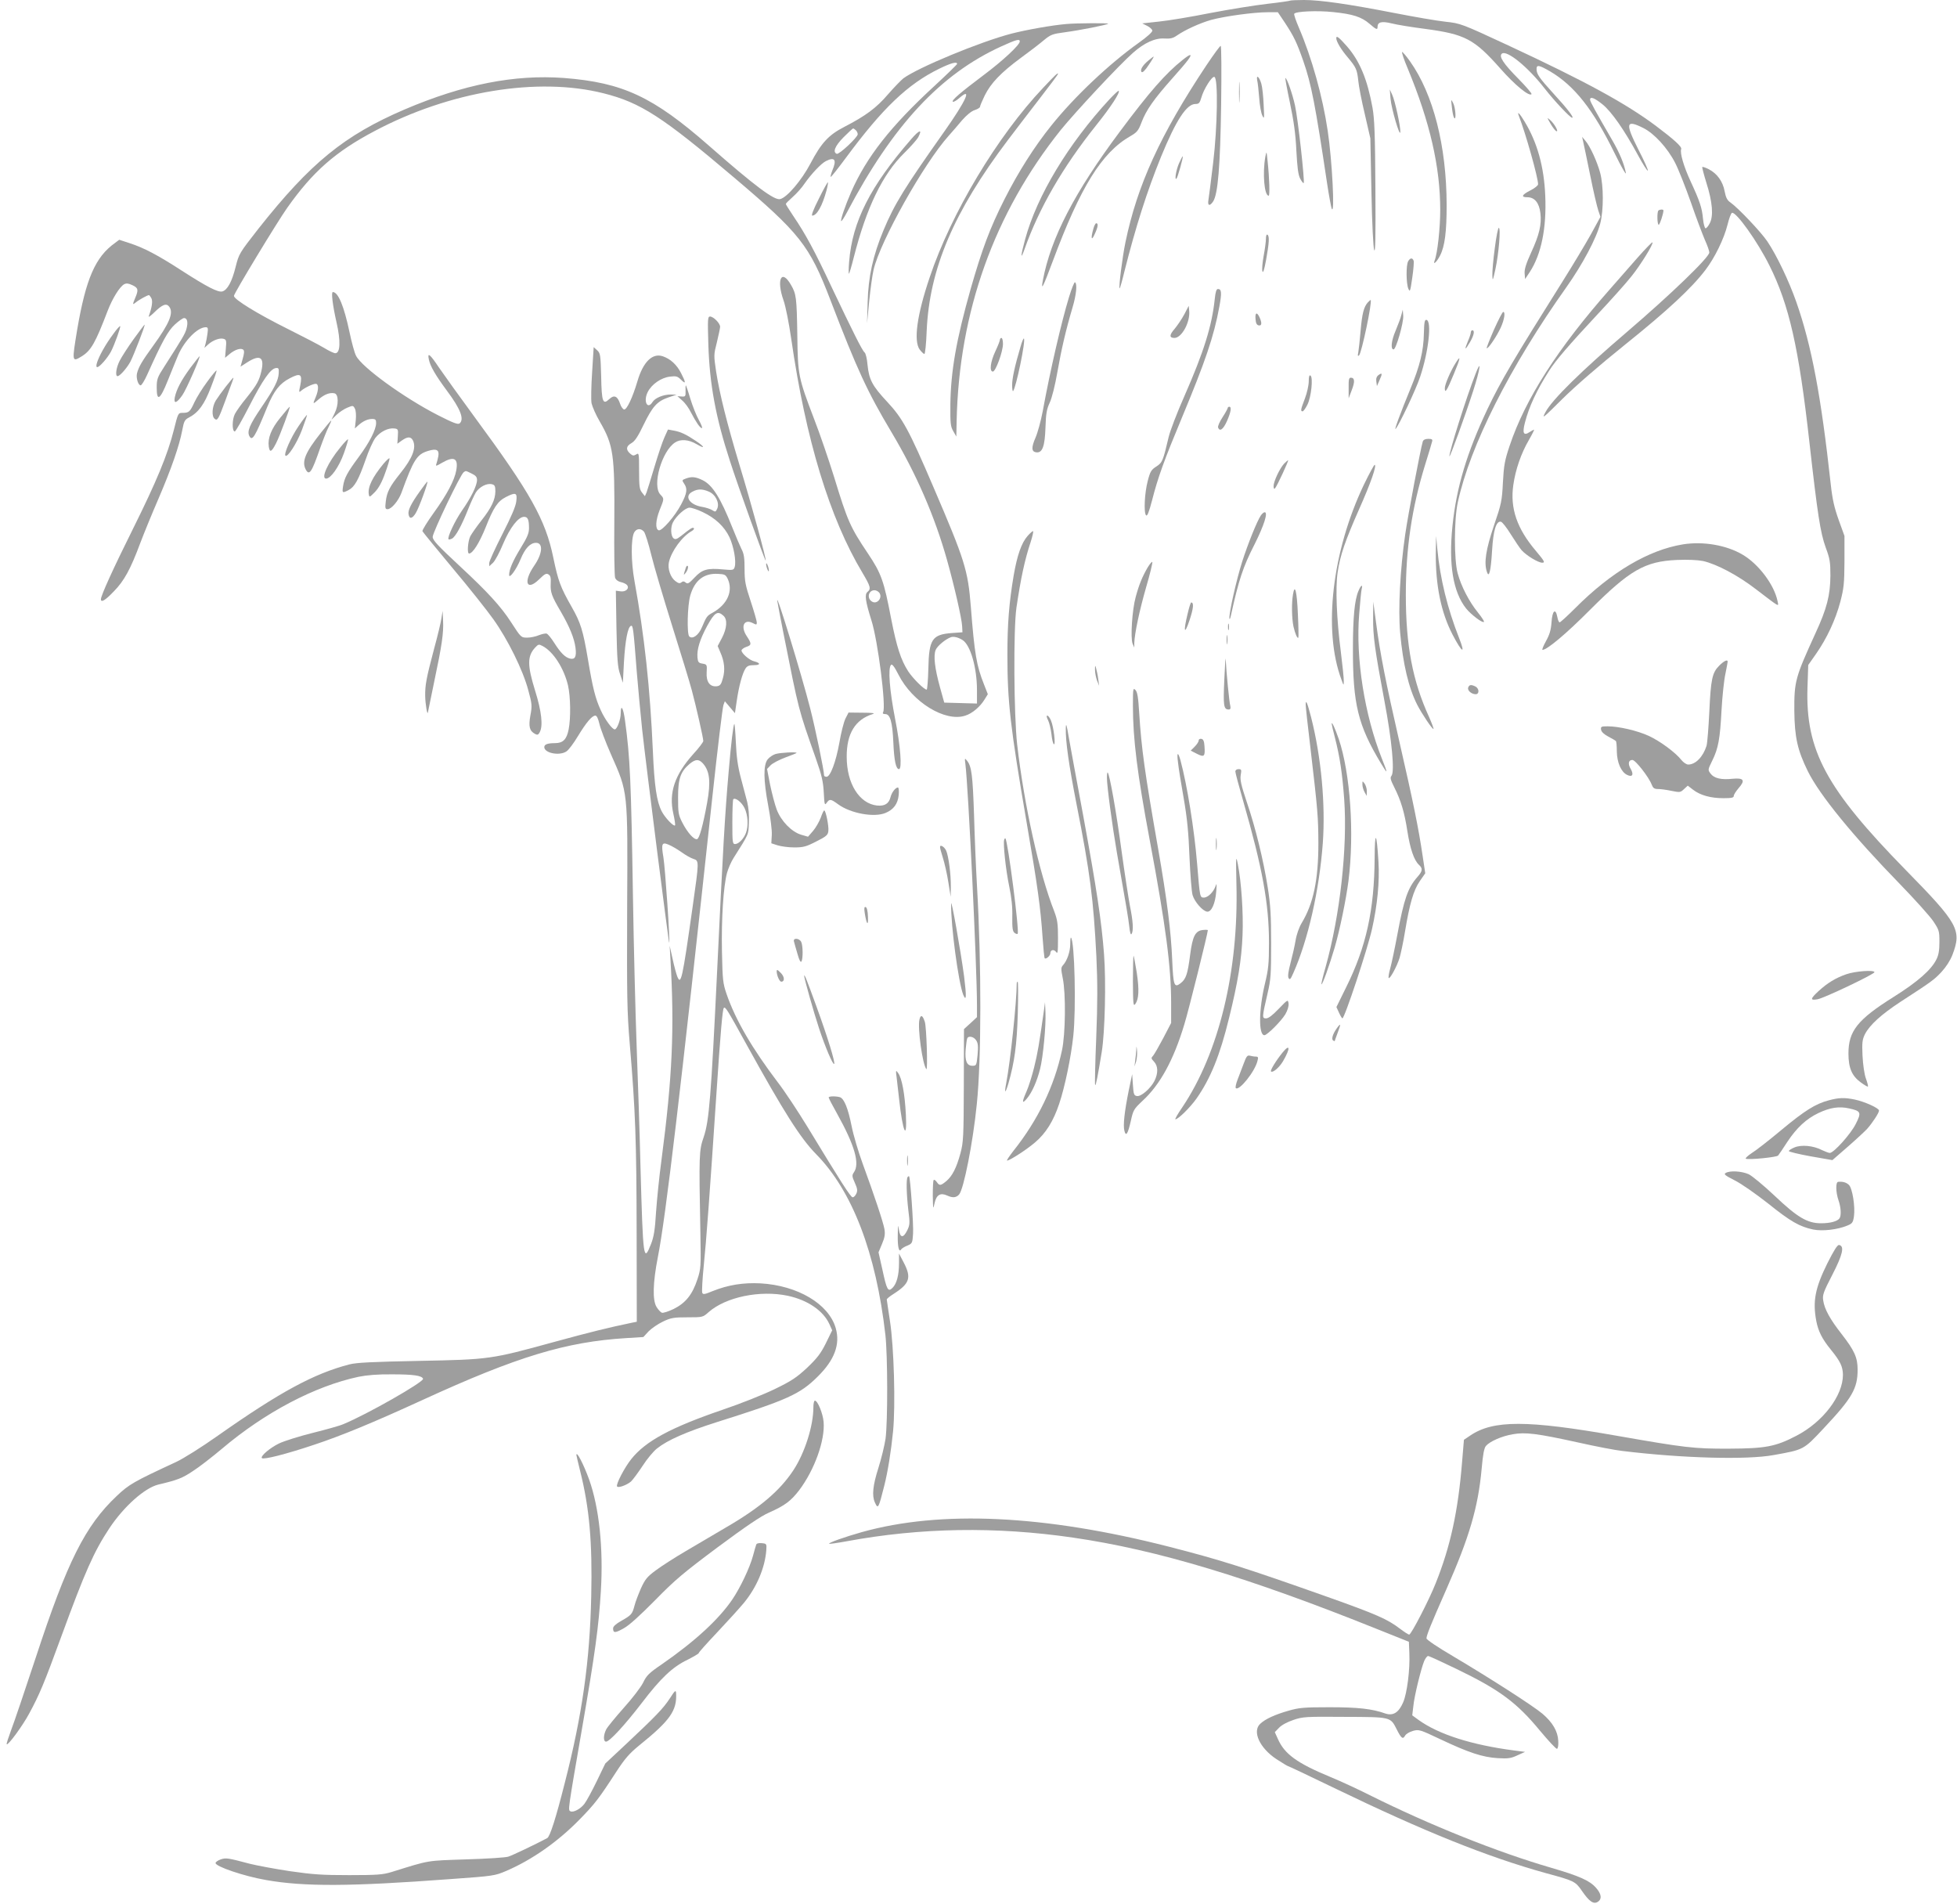 <?xml version="1.0" standalone="no"?>
<!DOCTYPE svg PUBLIC "-//W3C//DTD SVG 20010904//EN"
 "http://www.w3.org/TR/2001/REC-SVG-20010904/DTD/svg10.dtd">
<svg version="1.0" xmlns="http://www.w3.org/2000/svg"
 width="1280pt" height="1245pt" viewBox="0 0 1280 1245"
 preserveAspectRatio="xMidYMid meet">
<g transform="translate(0,1245) scale(0.1,-0.1)"
fill="#9e9e9e" stroke="none">
<path d="M8439 12446 c-2 -2 -69 -12 -149 -21 -80 -9 -247 -36 -373 -60 -125
-25 -276 -50 -336 -56 l-110 -12 32 -16 c18 -9 33 -23 34 -31 1 -9 -35 -42
-89 -80 -196 -140 -420 -352 -571 -540 -111 -138 -216 -303 -308 -485 -95
-188 -146 -326 -219 -580 -96 -339 -131 -541 -134 -760 -1 -123 1 -144 19
-175 l20 -35 2 100 c15 717 246 1361 681 1905 95 117 381 424 472 504 74 66
146 99 208 94 36 -2 54 2 77 18 54 38 153 83 227 104 89 24 278 50 369 50 l67
0 45 -67 c60 -91 79 -131 121 -251 53 -152 79 -287 156 -801 12 -80 26 -154
30 -165 22 -53 3 318 -26 509 -33 223 -104 477 -188 673 -20 46 -34 88 -31 92
10 16 151 22 255 11 127 -13 185 -31 238 -77 44 -38 52 -41 52 -20 0 32 27 39
92 23 35 -9 134 -25 220 -36 261 -35 320 -66 491 -259 96 -109 188 -184 204
-168 4 4 -34 48 -84 99 -100 101 -131 148 -110 166 32 26 170 -86 281 -229 65
-83 166 -190 179 -190 14 0 -32 60 -124 160 -92 101 -109 126 -109 159 0 29
16 26 89 -16 159 -94 282 -250 421 -534 45 -92 78 -149 74 -129 -11 58 -41
131 -90 215 -109 188 -144 251 -144 263 0 23 29 12 82 -31 59 -48 142 -167
231 -331 32 -59 61 -105 65 -102 3 4 -25 67 -63 140 -86 171 -81 196 33 139
72 -36 159 -131 209 -229 22 -43 68 -160 103 -259 34 -99 76 -209 91 -244 16
-35 29 -72 29 -82 0 -32 -256 -278 -540 -521 -295 -252 -489 -442 -532 -524
-25 -47 -18 -41 110 86 87 86 238 217 412 357 272 218 436 370 525 488 61 80
121 203 144 295 10 41 23 76 29 78 27 9 167 -187 245 -344 129 -257 193 -540
262 -1159 53 -470 71 -587 106 -685 28 -74 31 -98 31 -185 -1 -128 -23 -215
-98 -377 -132 -289 -139 -313 -138 -508 2 -173 21 -257 89 -395 77 -155 294
-421 600 -735 99 -102 198 -212 220 -245 38 -57 40 -64 40 -135 0 -54 -5 -86
-20 -115 -33 -67 -122 -146 -280 -245 -236 -148 -295 -223 -295 -370 0 -95 23
-147 81 -189 23 -17 44 -29 46 -27 3 2 -3 26 -13 53 -10 28 -19 90 -22 149 -4
87 -1 106 16 141 32 61 106 128 232 211 203 132 218 142 268 195 31 34 57 74
72 112 62 163 39 204 -305 555 -521 532 -656 782 -643 1193 l5 148 52 74 c70
101 126 220 158 340 23 89 26 118 27 265 l0 165 -38 105 c-29 82 -41 134 -52
235 -63 575 -125 905 -225 1190 -48 137 -128 305 -190 397 -43 63 -190 218
-241 254 -21 14 -30 32 -38 74 -12 64 -49 115 -103 143 -21 11 -40 17 -43 15
-2 -3 10 -49 27 -104 40 -126 47 -216 22 -264 -10 -19 -22 -34 -28 -33 -5 1
-13 28 -16 60 -7 74 -20 114 -80 244 -47 101 -72 189 -63 214 6 15 -46 62
-167 153 -196 146 -455 288 -964 525 -308 143 -311 144 -411 155 -56 6 -206
32 -334 57 -298 58 -483 85 -591 85 -47 0 -88 -2 -90 -4z"/>
<path d="M6975 12293 c-94 -8 -258 -37 -360 -63 -206 -54 -609 -221 -706 -292
-15 -12 -61 -59 -101 -105 -77 -90 -147 -141 -286 -213 -103 -53 -150 -104
-222 -241 -57 -108 -152 -220 -197 -231 -38 -10 -165 85 -466 349 -366 321
-564 413 -948 443 -324 24 -659 -42 -1043 -206 -394 -169 -616 -350 -956 -780
-125 -160 -127 -163 -149 -250 -24 -97 -54 -151 -87 -160 -28 -7 -97 28 -265
136 -157 102 -249 150 -342 180 l-67 22 -28 -21 c-128 -91 -190 -233 -247
-566 -35 -212 -35 -215 30 -175 61 38 89 88 169 297 31 81 79 158 108 174 15
8 28 6 54 -6 38 -18 41 -30 19 -82 -19 -45 -19 -49 3 -31 17 15 76 48 86 48 3
0 10 -9 16 -20 10 -19 4 -60 -17 -118 -4 -9 13 2 36 25 53 52 79 62 98 37 30
-40 1 -109 -105 -255 -74 -102 -95 -138 -106 -181 -7 -30 8 -78 24 -78 6 0 25
30 42 68 99 220 137 289 182 330 25 23 52 42 60 42 21 0 27 -28 16 -69 -9 -34
-24 -59 -145 -248 -46 -71 -50 -83 -50 -138 0 -94 22 -80 72 45 23 58 54 133
68 167 42 96 127 183 181 183 14 0 16 -7 11 -42 -3 -24 -9 -54 -13 -68 l-7
-25 24 22 c31 28 77 45 102 37 17 -5 19 -12 14 -65 l-5 -59 30 25 c35 29 75
42 90 27 7 -7 5 -26 -5 -60 l-14 -50 45 29 c82 52 112 34 92 -56 -14 -63 -29
-91 -98 -177 -33 -40 -67 -88 -76 -106 -18 -35 -19 -111 -1 -114 6 -1 48 74
95 165 88 172 140 247 175 250 17 2 20 -3 18 -35 -3 -47 -28 -97 -115 -225
-76 -112 -93 -154 -77 -185 19 -35 36 -8 118 193 43 103 80 151 146 185 70 37
84 28 69 -46 -10 -45 -9 -49 5 -36 23 20 77 46 96 46 20 0 20 -39 0 -87 -21
-49 -20 -49 20 -14 37 32 71 45 102 39 28 -5 29 -76 2 -130 l-21 -43 33 32
c19 18 51 39 71 47 36 15 38 15 49 -6 7 -13 9 -43 6 -76 l-6 -54 22 20 c31 28
62 42 91 42 22 0 26 -5 26 -27 0 -42 -44 -128 -114 -222 -75 -102 -93 -135
-102 -190 -7 -46 -5 -47 36 -26 39 20 65 67 110 195 20 60 50 126 65 146 31
40 83 67 124 62 25 -3 26 -6 23 -52 l-3 -48 29 21 c37 26 58 27 72 2 25 -48
-1 -116 -83 -218 -68 -85 -87 -121 -94 -184 -5 -42 -3 -49 12 -49 25 0 71 54
91 108 79 217 101 251 174 273 55 17 74 7 67 -34 -3 -17 -9 -40 -13 -51 -6
-16 -1 -15 38 8 78 45 107 29 92 -51 -11 -63 -60 -156 -145 -274 -44 -61 -78
-116 -76 -123 3 -6 91 -114 197 -241 106 -126 226 -277 267 -335 95 -133 194
-334 228 -463 25 -91 26 -103 14 -166 -13 -73 -6 -101 31 -121 15 -8 21 -6 30
11 23 42 12 138 -30 272 -52 168 -52 227 2 284 19 20 23 21 47 8 70 -37 139
-144 166 -257 17 -74 19 -215 4 -290 -13 -64 -37 -88 -89 -88 -48 0 -70 -8
-70 -26 0 -39 99 -59 145 -28 14 9 47 53 74 98 56 92 93 136 115 136 9 0 18
-18 26 -52 6 -29 40 -119 76 -201 112 -254 110 -227 106 -999 -2 -587 -1 -681
17 -895 37 -436 44 -632 45 -1228 l1 -589 -35 -7 c-149 -31 -271 -61 -505
-125 -415 -114 -422 -115 -885 -124 -304 -6 -409 -11 -455 -23 -231 -60 -452
-179 -860 -466 -106 -75 -227 -151 -275 -173 -274 -127 -306 -145 -386 -221
-207 -195 -324 -429 -530 -1057 -70 -212 -142 -425 -161 -474 -18 -49 -32 -91
-29 -93 9 -9 104 121 146 199 69 127 99 200 210 503 157 429 214 557 315 710
95 143 231 264 320 286 127 30 157 42 226 88 41 26 126 92 189 145 282 239
609 411 895 472 55 11 125 17 220 16 138 0 195 -8 202 -29 7 -20 -366 -233
-522 -297 -22 -10 -112 -35 -200 -57 -88 -22 -187 -53 -220 -69 -60 -29 -124
-84 -112 -96 11 -11 158 26 337 86 182 60 390 146 715 295 617 283 937 380
1331 404 l112 7 34 37 c20 20 62 49 94 64 52 25 71 28 160 28 100 0 101 0 139
34 113 99 336 145 517 107 131 -28 233 -98 273 -186 l18 -40 -41 -84 c-34 -68
-57 -98 -123 -161 -70 -65 -102 -86 -213 -140 -72 -35 -225 -96 -341 -135
-336 -115 -502 -204 -596 -322 -44 -55 -102 -166 -93 -179 7 -12 65 9 92 33
13 13 47 59 76 103 29 45 71 95 93 112 69 55 191 109 393 173 460 145 542 182
657 296 111 109 150 212 119 319 -46 158 -249 278 -491 292 -113 6 -213 -10
-315 -51 -53 -22 -62 -23 -67 -10 -3 9 1 88 10 177 17 167 38 452 82 1112 28
421 41 564 49 573 10 10 20 -5 151 -243 241 -436 350 -608 452 -712 237 -240
393 -646 454 -1183 15 -132 16 -568 1 -679 -7 -46 -28 -132 -47 -192 -36 -113
-43 -180 -23 -224 21 -47 24 -41 62 110 23 91 44 223 57 352 17 172 6 554 -20
723 -11 74 -21 138 -21 142 0 4 19 20 43 35 108 69 120 107 67 208 l-30 57 0
-63 c0 -78 -15 -134 -42 -161 -30 -30 -38 -14 -67 121 l-25 111 23 55 c18 42
21 64 16 96 -8 46 -68 226 -143 430 -27 74 -60 184 -72 245 -23 115 -48 177
-75 188 -23 8 -75 8 -75 -1 0 -5 25 -53 56 -108 114 -205 149 -325 109 -382
-13 -19 -13 -26 6 -68 17 -38 19 -52 10 -71 -6 -13 -16 -24 -24 -24 -13 0 -75
97 -296 461 -63 103 -149 233 -193 290 -167 220 -276 406 -335 576 -25 73 -27
92 -31 282 -4 212 9 421 33 512 8 29 27 73 43 98 103 163 97 150 100 231 3 48
-2 99 -11 136 -9 32 -27 104 -42 159 -19 72 -28 136 -32 228 -3 70 -8 126 -10
123 -7 -7 -21 -124 -37 -311 -25 -285 -38 -518 -76 -1315 -39 -812 -52 -971
-87 -1075 -31 -89 -32 -112 -22 -630 4 -219 3 -233 -19 -300 -33 -101 -77
-156 -155 -195 -35 -17 -70 -28 -78 -25 -8 3 -24 20 -35 38 -27 45 -24 158 9
327 51 257 148 1078 357 3015 34 314 66 581 72 595 l9 24 33 -39 33 -39 12 82
c14 95 36 177 57 210 11 17 24 22 55 22 44 0 45 14 2 25 -31 7 -83 52 -83 71
0 7 14 17 30 23 37 12 37 21 4 71 -42 63 -18 115 40 85 23 -12 26 -12 26 4 0
10 -18 72 -40 139 -35 105 -40 132 -40 211 0 72 -4 100 -20 130 -10 21 -38 85
-60 141 -78 196 -130 278 -195 310 -46 22 -71 25 -110 10 -25 -9 -25 -11 -11
-32 24 -34 20 -63 -19 -137 -40 -76 -126 -176 -147 -169 -23 8 -20 64 6 131
31 77 31 75 5 103 -55 58 9 283 96 340 36 24 88 20 140 -10 59 -35 57 -20 -3
20 -64 43 -100 60 -145 68 l-38 7 -24 -53 c-13 -29 -42 -116 -65 -193 -23 -77
-46 -151 -51 -165 l-11 -25 -19 24 c-16 20 -19 40 -19 142 0 116 -1 119 -19
107 -17 -10 -23 -9 -40 6 -29 26 -26 48 9 68 23 13 43 44 80 121 58 119 88
153 162 178 l53 18 -38 1 c-48 0 -102 -22 -119 -49 -34 -54 -62 6 -31 66 26
51 89 94 146 100 39 5 49 2 71 -20 33 -33 33 -20 1 42 -28 56 -70 94 -120 111
-68 23 -129 -37 -166 -164 -32 -108 -70 -187 -87 -184 -8 2 -20 18 -26 37 -17
51 -39 61 -71 31 -42 -40 -50 -19 -53 150 -4 138 -5 150 -26 169 l-23 21 -10
-162 c-6 -90 -8 -182 -4 -205 5 -22 28 -76 54 -120 89 -154 98 -213 95 -658
-2 -187 1 -350 5 -363 5 -14 20 -25 38 -29 16 -3 34 -12 40 -19 18 -22 -8 -47
-44 -41 l-29 4 4 -246 c4 -206 8 -255 24 -301 l18 -55 7 135 c8 139 25 231 46
237 13 5 16 -15 38 -302 9 -110 25 -279 35 -375 28 -254 174 -1400 177 -1396
7 6 -27 497 -38 560 -15 88 -10 101 34 82 18 -7 56 -29 83 -48 27 -20 63 -40
79 -45 38 -12 38 -12 -4 -308 -69 -487 -77 -522 -102 -459 -6 16 -20 67 -30
114 l-19 85 5 -85 c27 -458 13 -773 -59 -1320 -14 -102 -29 -253 -35 -336 -7
-119 -15 -164 -33 -210 -49 -123 -52 -104 -69 511 -5 215 -17 568 -25 785 -8
217 -19 654 -24 970 -12 763 -19 919 -52 1158 -11 83 -28 111 -28 47 0 -40
-24 -105 -39 -105 -17 0 -64 64 -92 126 -35 77 -52 144 -83 329 -33 195 -48
242 -107 346 -74 130 -88 169 -120 322 -51 248 -149 423 -513 917 -99 135
-204 281 -234 325 -60 90 -78 104 -67 54 9 -44 44 -104 118 -204 89 -119 115
-187 83 -214 -10 -9 -42 3 -142 54 -221 113 -497 313 -535 388 -10 18 -29 88
-43 155 -36 170 -74 262 -109 262 -12 0 -1 -88 24 -198 28 -122 25 -202 -8
-202 -9 0 -41 15 -72 34 -31 19 -139 75 -241 126 -195 97 -350 192 -350 215 0
16 281 480 348 575 168 238 316 368 574 504 491 260 1066 354 1495 246 243
-61 385 -153 853 -550 432 -366 494 -444 631 -801 175 -456 242 -601 399 -864
163 -273 284 -552 364 -837 49 -174 97 -386 99 -433 l2 -40 -70 -5 c-128 -10
-149 -40 -153 -232 -2 -76 -7 -138 -11 -138 -17 0 -91 74 -121 120 -48 75 -75
159 -111 342 -48 251 -65 298 -152 428 -116 173 -133 211 -221 499 -36 116
-95 288 -132 383 -102 267 -106 285 -109 546 -4 247 -7 269 -41 328 -62 109
-98 37 -49 -101 14 -40 35 -147 50 -250 95 -660 252 -1175 466 -1531 53 -89
57 -105 33 -125 -20 -16 -14 -60 25 -184 43 -133 98 -569 77 -603 -5 -8 0 -12
14 -12 32 0 47 -50 53 -185 5 -119 17 -175 37 -175 21 0 10 151 -26 332 -36
186 -47 329 -26 350 7 7 21 -10 48 -63 91 -181 306 -313 438 -269 45 14 97 58
126 106 l21 34 -25 64 c-49 123 -62 199 -86 506 -19 242 -39 305 -245 785
-160 374 -201 449 -303 558 -97 104 -118 144 -128 242 -3 39 -12 75 -19 80
-16 13 -77 136 -215 426 -112 239 -171 348 -251 466 -27 40 -49 75 -49 79 0 4
20 24 45 46 25 22 60 61 77 87 45 64 107 130 139 147 59 30 73 10 43 -61 -8
-20 -13 -39 -11 -42 3 -2 47 54 99 124 241 326 405 483 612 584 76 37 116 48
116 31 0 -4 -67 -69 -148 -144 -286 -263 -444 -464 -545 -694 -40 -92 -71
-183 -65 -190 3 -2 20 24 38 58 300 569 612 904 1010 1085 99 45 120 50 120
32 0 -23 -112 -127 -235 -219 -157 -118 -212 -166 -203 -175 4 -4 24 7 45 26
83 72 41 -20 -97 -216 -266 -376 -330 -480 -401 -650 -69 -165 -100 -306 -104
-470 l-4 -140 14 145 c8 80 21 173 29 207 45 189 327 691 490 874 23 25 62 71
88 102 30 34 61 60 83 67 19 6 35 16 35 22 0 6 14 39 31 74 40 81 107 150 234
244 55 40 123 92 150 115 47 39 57 43 140 54 97 13 276 48 283 56 6 5 -208 4
-273 -2z m-1377 -695 c7 -7 12 -18 12 -26 0 -20 -122 -134 -137 -128 -28 11
-12 51 44 108 32 32 60 58 63 58 3 0 11 -5 18 -12z m-2513 -2245 c27 -13 35
-23 35 -42 0 -37 -40 -117 -99 -201 -46 -67 -98 -177 -87 -187 2 -3 13 0 23 5
23 13 61 82 103 187 17 44 41 95 52 114 23 37 73 63 106 54 18 -4 22 -13 22
-47 -1 -54 -25 -106 -92 -191 -30 -38 -62 -84 -72 -102 -16 -33 -22 -113 -8
-113 24 0 67 69 108 170 52 132 79 172 134 200 63 32 74 28 67 -27 -3 -33 -32
-100 -91 -216 -47 -92 -86 -177 -86 -189 l0 -21 24 22 c14 13 44 69 67 125 45
106 99 176 137 176 24 0 32 -18 32 -74 0 -33 -11 -60 -55 -131 -51 -84 -75
-139 -75 -175 0 -29 47 35 75 103 29 71 63 107 101 107 48 0 43 -71 -13 -151
-72 -105 -49 -168 33 -88 37 36 47 42 62 32 13 -8 16 -22 14 -59 -3 -57 6 -82
66 -184 57 -98 88 -174 96 -235 8 -60 -3 -80 -36 -72 -32 8 -61 37 -103 103
-19 30 -41 57 -49 60 -7 3 -30 -2 -51 -10 -21 -9 -55 -16 -76 -16 -41 0 -41 0
-107 102 -66 102 -152 196 -334 365 -146 136 -178 170 -178 192 0 29 183 411
203 423 15 10 11 11 52 -9z m1551 -118 c44 -18 72 -75 55 -112 -10 -22 -13
-22 -33 -9 -13 8 -42 17 -65 21 -83 13 -120 70 -65 99 35 19 64 20 108 1z
m-40 -134 c83 -39 141 -94 175 -164 28 -60 46 -160 34 -196 -6 -19 -11 -21
-75 -15 -103 10 -138 0 -187 -53 -36 -38 -45 -44 -58 -33 -11 9 -18 10 -29 1
-10 -8 -19 -6 -39 9 -32 25 -51 80 -42 123 16 72 86 169 151 205 10 6 16 14
12 18 -8 7 -20 0 -82 -50 -30 -23 -39 -26 -51 -16 -18 15 -20 72 -4 103 22 43
82 97 109 97 14 0 53 -13 86 -29z m-384 -128 c8 -10 30 -79 48 -153 18 -74 80
-283 137 -465 57 -181 115 -370 128 -420 27 -100 75 -311 75 -331 0 -7 -29
-46 -66 -86 -121 -135 -161 -253 -130 -389 9 -40 14 -75 11 -77 -9 -9 -66 51
-87 92 -33 64 -48 164 -58 398 -18 408 -55 750 -120 1108 -23 125 -24 277 -2
318 15 26 43 29 64 5z m547 -307 c38 -80 -1 -169 -98 -223 -37 -20 -40 -25
-70 -95 -21 -52 -62 -81 -83 -60 -16 16 -12 204 7 268 28 98 89 146 180 141
44 -2 51 -5 64 -31z m991 -91 c26 -32 -13 -81 -47 -59 -35 22 -23 74 17 74 10
0 23 -7 30 -15z m-1018 -152 c27 -24 23 -82 -10 -145 l-28 -53 17 -40 c27 -60
33 -116 17 -171 -11 -41 -18 -49 -40 -52 -45 -5 -70 29 -66 91 3 50 2 52 -27
57 -26 4 -30 10 -33 39 -5 53 15 118 64 209 48 87 68 100 106 65z m1564 -159
c51 -32 94 -180 94 -327 l0 -88 -107 3 -107 3 -27 97 c-35 126 -45 210 -29
248 11 26 64 70 100 83 18 6 48 -1 76 -19z m-1699 -806 c45 -50 53 -120 28
-258 -27 -149 -51 -235 -66 -238 -21 -4 -63 44 -96 108 -26 51 -28 64 -28 165
0 123 16 168 75 219 39 32 60 33 87 4z m273 -293 c22 -45 26 -117 9 -162 -14
-38 -48 -73 -71 -73 -17 0 -18 11 -18 143 0 79 3 146 6 150 14 13 55 -19 74
-58z"/>
<path d="M4485 8735 c-16 -49 -16 -51 0 -31 15 19 20 46 10 46 -3 0 -8 -7 -10
-15z"/>
<path d="M8740 12200 c0 -21 32 -75 75 -125 55 -66 61 -79 69 -153 3 -34 22
-133 43 -220 l36 -157 7 -350 c4 -210 12 -362 18 -380 8 -22 10 82 8 405 -2
348 -6 453 -19 526 -34 186 -83 304 -167 401 -53 60 -70 73 -70 53z"/>
<path d="M7890 12022 c-301 -453 -452 -784 -529 -1157 -20 -97 -45 -294 -38
-301 2 -2 16 47 31 109 73 290 148 526 240 752 98 239 167 345 225 345 23 0
28 6 39 43 15 54 69 140 85 134 25 -8 20 -325 -8 -560 -14 -117 -28 -227 -31
-244 -7 -39 8 -44 31 -10 31 49 46 227 52 630 3 218 2 387 -3 387 -5 0 -47
-58 -94 -128z"/>
<path d="M9207 12003 c146 -352 213 -645 213 -926 0 -119 -18 -285 -37 -332
-12 -33 16 -6 36 34 31 60 43 155 43 331 -1 386 -87 723 -239 938 -24 34 -48
62 -52 62 -5 0 11 -48 36 -107z"/>
<path d="M7735 12058 c-110 -87 -217 -209 -410 -468 -298 -399 -452 -697 -504
-973 -14 -75 1 -46 64 123 182 488 321 713 509 820 43 25 52 36 72 89 30 80
81 153 203 290 101 113 129 151 114 151 -5 0 -26 -14 -48 -32z"/>
<path d="M7511 12054 c-39 -32 -56 -63 -44 -75 6 -6 24 12 46 46 21 30 35 55
33 55 -3 0 -18 -12 -35 -26z"/>
<path d="M6823 11876 c-300 -317 -602 -821 -742 -1239 -84 -248 -107 -418 -65
-474 12 -15 25 -28 30 -28 5 0 12 68 15 150 18 407 176 779 532 1250 50 66
144 189 209 273 65 84 118 155 118 158 0 11 -14 -2 -97 -90z"/>
<path d="M8104 11845 c0 -60 1 -84 3 -52 2 32 2 81 0 110 -2 29 -3 3 -3 -58z"/>
<path d="M8223 11924 c4 -16 9 -67 13 -114 3 -47 12 -98 20 -115 13 -27 14
-22 9 70 -2 55 -9 117 -15 137 -13 46 -35 64 -27 22z"/>
<path d="M8437 11778 c25 -119 37 -204 42 -313 6 -111 12 -159 25 -183 10 -19
20 -32 23 -29 8 9 -37 418 -57 508 -17 77 -53 179 -63 179 -2 0 11 -73 30
-162z"/>
<path d="M7257 11801 c-270 -292 -474 -630 -552 -916 -29 -106 -32 -143 -4
-65 94 267 249 536 468 810 95 118 159 216 148 226 -2 3 -29 -22 -60 -55z"/>
<path d="M9095 11804 c5 -63 62 -257 64 -217 2 35 -35 205 -53 243 l-16 35 5
-61z"/>
<path d="M9496 11751 c3 -30 9 -62 14 -70 16 -27 11 61 -5 94 -15 29 -15 29
-9 -24z"/>
<path d="M9934 11693 c46 -119 126 -404 126 -448 0 -8 -22 -26 -50 -40 -57
-29 -64 -45 -20 -45 47 0 77 -36 85 -103 9 -74 -6 -141 -61 -260 -33 -72 -44
-109 -42 -135 l3 -37 30 45 c76 116 111 288 102 499 -8 191 -52 348 -134 484
-33 55 -52 74 -39 40z"/>
<path d="M10142 11640 c14 -24 31 -46 38 -48 17 -6 -13 49 -41 73 -22 19 -22
19 3 -25z"/>
<path d="M5959 11539 c-267 -307 -384 -538 -405 -799 -4 -47 -4 -83 -1 -80 3
3 17 50 31 106 83 326 188 544 331 684 42 41 83 88 91 103 29 55 7 49 -47 -14z"/>
<path d="M10354 11528 c4 -15 24 -114 46 -220 21 -106 46 -212 54 -235 l14
-41 -64 -117 c-36 -64 -115 -196 -176 -293 -335 -533 -411 -663 -499 -847
-135 -286 -203 -512 -229 -765 -26 -252 4 -431 89 -539 32 -40 108 -98 117
-88 3 3 -15 31 -40 62 -56 69 -109 170 -132 256 -24 88 -24 350 1 464 79 367
341 887 709 1405 107 151 198 322 223 420 22 86 22 244 -1 330 -20 73 -65 173
-97 210 l-21 25 6 -27z"/>
<path d="M8276 11424 c-19 -106 -7 -254 22 -254 8 0 5 113 -7 225 -7 69 -7 69
-15 29z"/>
<path d="M7711 11381 c-19 -44 -30 -113 -16 -99 8 7 45 141 41 145 -2 2 -13
-19 -25 -46z"/>
<path d="M5356 11151 c-37 -73 -51 -111 -43 -111 30 0 66 65 93 165 7 27 11
51 9 53 -2 2 -29 -46 -59 -107z"/>
<path d="M10847 11073 c-10 -10 -8 -93 2 -93 7 0 31 73 31 94 0 8 -25 7 -33
-1z"/>
<path d="M7151 10953 c-18 -63 -12 -82 9 -34 22 47 25 71 10 71 -5 0 -14 -17
-19 -37z"/>
<path d="M9777 10828 c-10 -73 -17 -153 -16 -178 1 -41 3 -37 20 40 22 102 36
270 22 270 -5 0 -17 -60 -26 -132z"/>
<path d="M8280 10888 c0 -18 -7 -69 -15 -112 -8 -44 -12 -89 -8 -100 4 -15 12
9 24 74 20 111 23 156 9 165 -6 4 -10 -7 -10 -27z"/>
<path d="M10709 10763 c-52 -59 -132 -150 -178 -203 -343 -389 -554 -718 -657
-1025 -32 -95 -38 -128 -44 -240 -6 -121 -10 -140 -59 -283 -52 -155 -66 -241
-46 -301 14 -45 26 3 34 137 8 135 27 196 58 190 9 -2 38 -39 65 -83 28 -44
59 -91 71 -104 32 -35 108 -81 134 -81 20 0 16 9 -42 78 -123 145 -169 278
-147 430 14 100 51 207 101 293 22 38 37 69 35 69 -3 0 -16 -7 -30 -16 -39
-26 -48 -7 -30 62 27 105 77 212 158 339 42 67 132 171 310 362 93 99 196 214
228 255 60 74 147 215 138 223 -2 3 -47 -43 -99 -102z"/>
<path d="M9210 10741 c-14 -26 -13 -143 1 -178 11 -26 13 -20 26 70 8 54 12
105 9 112 -8 21 -23 19 -36 -4z"/>
<path d="M6992 10507 c-50 -164 -123 -479 -172 -747 -12 -63 -33 -140 -47
-172 -28 -64 -27 -92 4 -96 41 -6 57 39 61 162 3 92 8 120 28 163 14 30 35
113 50 200 27 153 56 277 99 422 25 84 32 155 16 165 -4 3 -22 -41 -39 -97z"/>
<path d="M7945 10493 c-18 -173 -71 -344 -199 -635 -48 -108 -93 -227 -102
-265 -37 -157 -41 -168 -81 -194 -33 -21 -40 -32 -56 -94 -21 -79 -27 -209
-11 -225 8 -8 19 21 39 97 39 153 80 265 196 543 153 367 209 532 244 723 17
92 15 117 -9 117 -10 0 -16 -19 -21 -67z"/>
<path d="M8947 10473 c-27 -30 -38 -73 -48 -188 -5 -60 -12 -123 -15 -140 -5
-22 -3 -27 5 -19 17 15 87 349 76 362 -1 1 -9 -6 -18 -15z"/>
<path d="M7747 10396 c-16 -30 -44 -72 -63 -95 -37 -42 -37 -61 -2 -61 47 0
104 104 96 178 l-3 32 -28 -54z"/>
<path d="M9166 10391 c-4 -19 -22 -65 -38 -104 -28 -65 -34 -122 -13 -122 16
0 66 175 63 219 l-3 41 -9 -34z"/>
<path d="M9771 10293 c-28 -64 -49 -118 -47 -120 8 -8 67 80 92 135 24 53 31
102 16 102 -5 0 -32 -52 -61 -117z"/>
<path d="M8212 10363 c2 -27 8 -39 21 -41 20 -4 22 16 5 53 -17 37 -30 31 -26
-12z"/>
<path d="M4633 10198 c8 -260 48 -477 141 -762 51 -160 230 -656 234 -652 6 6
-94 371 -170 621 -84 279 -131 468 -154 614 -16 108 -16 111 5 193 11 46 21
92 21 101 0 23 -44 67 -66 67 -15 0 -16 -16 -11 -182z"/>
<path d="M9313 10268 c-2 -112 -26 -212 -89 -363 -64 -155 -107 -272 -96 -260
22 23 134 259 161 342 55 164 77 364 41 371 -12 2 -15 -14 -17 -90z"/>
<path d="M874 10232 c-38 -53 -79 -117 -91 -141 -23 -44 -31 -101 -14 -101 15
0 62 54 84 95 23 45 98 238 93 242 -1 1 -33 -41 -72 -95z"/>
<path d="M741 10266 c-105 -141 -154 -286 -62 -181 17 19 38 49 47 66 24 47
65 161 60 166 -2 3 -23 -20 -45 -51z"/>
<path d="M9620 10276 c0 -8 -9 -35 -20 -60 -24 -58 -18 -59 15 -3 26 45 32 77
15 77 -5 0 -10 -6 -10 -14z"/>
<path d="M6540 10228 c0 -7 -14 -42 -30 -76 -32 -68 -40 -132 -16 -132 18 0
66 130 66 181 0 21 -4 39 -10 39 -5 0 -10 -6 -10 -12z"/>
<path d="M6675 10183 c-38 -128 -55 -208 -55 -251 0 -25 3 -43 6 -40 19 19 84
332 71 344 -3 3 -13 -21 -22 -53z"/>
<path d="M1244 10043 c-60 -82 -90 -140 -101 -193 -8 -44 13 -37 50 16 25 35
121 254 112 254 -2 0 -29 -35 -61 -77z"/>
<path d="M9522 10078 c-36 -57 -72 -142 -72 -167 0 -38 14 -16 59 93 43 103
48 130 13 74z"/>
<path d="M9651 10005 c-61 -156 -172 -508 -171 -539 1 -16 103 265 156 429 46
143 56 217 15 110z"/>
<path d="M1355 9953 c-32 -43 -69 -103 -83 -133 -29 -63 -36 -70 -77 -70 -30
0 -30 0 -58 -112 -41 -163 -113 -336 -268 -648 -128 -257 -209 -435 -209 -459
0 -24 28 -8 85 52 67 68 109 145 173 317 22 58 74 186 117 285 86 200 138 350
157 451 11 59 16 69 43 83 63 33 101 85 144 197 23 59 40 109 37 111 -2 2 -30
-31 -61 -74z"/>
<path d="M9016 9997 c-12 -9 -17 -23 -14 -42 l4 -30 17 39 c20 44 18 51 -7 33z"/>
<path d="M8560 9956 c0 -25 -11 -75 -25 -112 -28 -73 -30 -84 -15 -84 5 0 19
19 31 43 25 48 39 180 20 191 -7 5 -11 -7 -11 -38z"/>
<path d="M1478 9923 c-25 -32 -55 -74 -67 -93 -24 -40 -28 -102 -7 -119 18
-15 25 -3 71 122 18 51 38 104 44 120 6 15 9 27 7 27 -2 0 -23 -26 -48 -57z"/>
<path d="M8821 9913 l0 -68 20 53 c22 56 20 82 -6 82 -12 0 -15 -13 -14 -67z"/>
<path d="M4484 9893 c1 -35 -1 -38 -26 -36 l-27 2 32 -29 c18 -15 43 -50 56
-77 33 -63 60 -103 72 -103 5 0 -4 24 -20 53 -16 28 -41 91 -56 140 -14 48
-28 87 -29 87 -2 0 -3 -17 -2 -37z"/>
<path d="M1834 9719 c-60 -73 -84 -135 -76 -190 6 -41 18 -36 47 21 26 50 96
240 90 240 -2 0 -30 -32 -61 -71z"/>
<path d="M8030 9782 c0 -4 -15 -32 -34 -61 -19 -29 -32 -59 -29 -67 11 -29 34
-12 58 42 26 59 32 94 15 94 -5 0 -10 -4 -10 -8z"/>
<path d="M1952 9662 c-49 -72 -97 -181 -85 -192 14 -13 74 80 107 166 20 53
35 98 34 100 -2 2 -27 -31 -56 -74z"/>
<path d="M2099 9620 c-102 -129 -127 -188 -99 -241 23 -42 39 -18 93 138 20
56 45 120 57 142 11 23 19 41 16 41 -2 0 -32 -36 -67 -80z"/>
<path d="M2226 9524 c-82 -99 -129 -204 -93 -204 30 0 84 76 116 165 17 48 30
90 27 92 -2 2 -25 -21 -50 -53z"/>
<path d="M9306 9563 c-14 -44 -97 -482 -115 -608 -33 -226 -47 -487 -33 -645
18 -200 55 -359 112 -470 29 -57 100 -163 106 -157 2 2 -11 37 -29 78 -108
236 -152 469 -152 799 0 305 39 567 126 850 23 74 44 143 46 153 4 13 -1 17
-25 17 -20 0 -32 -6 -36 -17z"/>
<path d="M2509 9418 c-74 -90 -104 -153 -97 -200 4 -22 5 -21 40 14 24 25 46
64 67 124 18 48 30 91 29 96 -2 5 -19 -11 -39 -34z"/>
<path d="M8399 9418 c-28 -30 -69 -116 -69 -147 0 -16 4 -21 9 -15 12 11 92
184 86 184 -2 0 -14 -10 -26 -22z"/>
<path d="M8922 9283 c-209 -436 -270 -954 -148 -1278 14 -40 15 -40 15 -9 1
16 -8 102 -19 190 -28 216 -36 420 -21 521 16 110 49 206 141 414 75 168 117
289 101 289 -4 0 -35 -57 -69 -127z"/>
<path d="M2747 9238 c-58 -81 -79 -124 -75 -150 5 -34 24 -32 47 6 21 33 84
206 76 206 -2 0 -24 -28 -48 -62z"/>
<path d="M8246 9078 c-26 -40 -84 -185 -121 -300 -37 -116 -86 -332 -84 -371
1 -12 5 -4 10 18 51 232 79 318 155 466 62 124 89 209 66 209 -7 0 -18 -10
-26 -22z"/>
<path d="M6722 8946 c-41 -46 -69 -127 -92 -260 -30 -177 -41 -318 -41 -516 0
-310 18 -469 126 -1100 73 -423 91 -559 104 -749 5 -72 11 -134 14 -138 9 -8
37 17 37 33 0 22 22 28 37 9 11 -16 13 -4 13 91 0 94 -4 119 -25 175 -97 245
-196 691 -242 1089 -22 196 -25 755 -5 895 29 195 54 313 94 433 11 35 18 65
15 68 -2 3 -18 -11 -35 -30z"/>
<path d="M9391 8835 c-2 -212 34 -390 110 -536 62 -119 86 -132 43 -23 -77
195 -125 391 -143 584 l-8 85 -2 -110z"/>
<path d="M11008 8890 c-224 -36 -469 -180 -705 -417 -51 -51 -97 -93 -102 -93
-5 0 -12 16 -15 35 -12 61 -33 42 -38 -34 -4 -53 -13 -82 -37 -125 -17 -31
-27 -56 -22 -56 30 0 158 108 310 261 260 260 359 318 570 327 70 3 135 0 170
-7 89 -20 227 -93 344 -183 164 -125 151 -118 143 -78 -22 106 -124 242 -229
303 -105 62 -257 88 -389 67z"/>
<path d="M7507 8740 c-36 -62 -57 -113 -79 -195 -23 -82 -35 -268 -20 -305
l11 -25 0 30 c2 62 34 214 77 363 25 85 43 160 41 166 -2 6 -15 -10 -30 -34z"/>
<path d="M5011 8760 c0 -8 4 -24 9 -35 5 -13 9 -14 9 -5 0 8 -4 24 -9 35 -5
13 -9 14 -9 5z"/>
<path d="M8885 8585 c-25 -58 -36 -172 -36 -375 -1 -364 33 -504 185 -755 44
-73 45 -68 5 32 -114 287 -173 658 -149 948 6 77 13 150 16 162 9 35 -5 27
-21 -12z"/>
<path d="M8457 8563 c-10 -58 -8 -156 3 -210 11 -48 26 -82 32 -73 2 3 1 72
-3 153 -6 149 -20 204 -32 130z"/>
<path d="M5084 8520 c2 -14 20 -108 40 -210 103 -517 96 -491 212 -820 39
-111 48 -151 52 -223 4 -80 6 -86 19 -67 19 26 26 26 75 -10 82 -60 237 -88
311 -56 52 22 79 59 85 116 3 29 0 50 -5 50 -16 0 -41 -33 -48 -62 -11 -44
-38 -61 -89 -56 -116 13 -198 144 -198 318 -1 153 56 245 172 281 16 5 -8 8
-67 8 l-93 1 -20 -39 c-11 -22 -29 -93 -40 -158 -23 -127 -59 -223 -84 -223
-9 0 -16 4 -16 9 0 32 -57 306 -91 439 -58 227 -226 774 -215 702z"/>
<path d="M7768 8437 c-29 -119 -22 -145 12 -44 26 78 30 117 11 117 -3 0 -14
-33 -23 -73z"/>
<path d="M8981 8410 c-1 -120 11 -207 74 -544 49 -259 68 -463 46 -490 -10
-12 -6 -26 18 -74 44 -87 67 -164 86 -287 18 -116 44 -192 76 -221 26 -24 24
-41 -11 -80 -62 -71 -87 -144 -130 -374 -17 -91 -38 -191 -47 -223 -9 -32 -13
-60 -10 -63 8 -8 53 74 71 131 8 28 25 106 36 175 30 180 55 267 96 327 l36
52 -17 113 c-26 177 -60 345 -150 738 -92 401 -128 585 -155 790 l-18 135 -1
-105z"/>
<path d="M2887 8405 c-4 -27 -25 -115 -47 -195 -52 -196 -60 -240 -59 -313 1
-51 14 -130 18 -105 1 4 19 92 40 195 52 245 63 324 59 403 l-3 65 -8 -50z"/>
<path d="M8032 8350 c0 -19 2 -27 5 -17 2 9 2 25 0 35 -3 9 -5 1 -5 -18z"/>
<path d="M8023 8265 c0 -27 2 -38 4 -22 2 15 2 37 0 50 -2 12 -4 0 -4 -28z"/>
<path d="M8008 8011 c-8 -178 -5 -201 29 -201 11 0 13 7 10 23 -7 24 -26 222
-30 302 -1 28 -5 -28 -9 -124z"/>
<path d="M11245 8097 c-46 -46 -55 -87 -65 -302 -5 -104 -13 -204 -18 -222
-23 -73 -72 -123 -120 -123 -11 0 -31 13 -44 29 -39 50 -140 124 -213 158 -76
35 -198 63 -270 63 -42 0 -46 -2 -43 -22 2 -14 19 -30 47 -45 25 -13 47 -26
50 -29 3 -3 6 -33 6 -68 1 -72 28 -134 66 -153 35 -18 47 0 25 38 -20 34 -15
59 11 59 20 0 108 -113 126 -161 9 -23 17 -29 41 -29 16 0 56 -5 88 -12 55
-11 59 -11 82 11 l25 23 35 -27 c47 -36 115 -55 198 -55 53 0 68 3 68 15 0 8
14 30 31 50 46 52 35 69 -39 62 -75 -8 -121 3 -144 34 -18 24 -18 25 11 84 40
81 51 142 61 332 5 89 16 194 25 235 8 40 15 76 15 81 0 16 -24 5 -55 -26z"/>
<path d="M7162 8070 c0 -19 6 -51 13 -70 l14 -35 -6 45 c-3 25 -10 56 -14 70
-6 22 -7 21 -7 -10z"/>
<path d="M9603 7954 c-7 -19 21 -44 49 -44 24 0 24 36 -1 50 -28 14 -41 13
-48 -6z"/>
<path d="M7410 7835 c0 -217 28 -443 111 -885 104 -556 139 -822 139 -1062 l0
-128 -51 -98 c-28 -53 -58 -105 -66 -115 -15 -16 -15 -19 5 -40 27 -29 28 -75
3 -126 -26 -50 -87 -103 -114 -99 -20 3 -23 11 -27 73 l-5 70 -23 -110 c-27
-134 -37 -224 -28 -259 10 -42 23 -22 42 62 16 73 20 79 76 132 115 105 204
267 274 500 28 90 154 597 154 617 0 2 -14 3 -32 1 -50 -5 -68 -40 -84 -164
-16 -125 -27 -157 -62 -184 -42 -33 -48 -15 -55 152 -8 189 -34 395 -93 733
-87 496 -108 646 -123 883 -6 102 -12 138 -25 150 -15 15 -16 7 -16 -103z"/>
<path d="M8540 7842 c0 -12 13 -136 30 -274 50 -428 52 -458 53 -633 0 -238
-32 -393 -109 -521 -17 -28 -34 -76 -40 -114 -6 -36 -21 -102 -33 -147 -15
-57 -19 -88 -13 -99 8 -14 13 -9 31 32 97 218 170 542 193 850 18 254 -10 560
-76 821 -25 97 -36 123 -36 85z"/>
<path d="M6855 7740 c8 -16 18 -57 22 -90 3 -33 10 -63 16 -67 13 -8 -1 113
-19 155 -7 17 -18 32 -24 32 -6 0 -5 -11 5 -30z"/>
<path d="M6971 7687 c-2 -87 20 -239 70 -495 89 -450 111 -624 130 -997 8
-173 8 -306 -1 -533 -7 -167 -10 -306 -7 -308 5 -5 17 57 43 216 21 128 29
460 15 640 -16 215 -49 430 -135 900 -42 223 -84 455 -95 515 -15 89 -19 101
-20 62z"/>
<path d="M8710 7717 c0 -5 9 -45 21 -90 33 -130 48 -231 61 -405 22 -315 -27
-757 -122 -1097 -17 -59 -29 -109 -27 -112 6 -6 51 120 86 238 35 120 75 316
91 439 39 312 12 703 -64 928 -24 69 -45 115 -46 99z"/>
<path d="M7840 7607 c0 -8 -12 -26 -26 -40 l-26 -26 41 -21 c48 -24 54 -18 49
51 -2 32 -8 45 -20 47 -11 2 -18 -3 -18 -11z"/>
<path d="M5073 7519 c-17 -5 -41 -21 -52 -35 -29 -37 -28 -136 4 -305 14 -74
25 -159 23 -189 l-3 -55 40 -13 c22 -7 71 -14 109 -14 61 0 79 5 145 39 66 33
76 42 79 68 4 32 -17 135 -27 135 -4 0 -14 -22 -23 -48 -10 -26 -32 -65 -50
-86 l-33 -38 -45 13 c-63 19 -131 89 -160 165 -12 32 -31 105 -43 162 l-20
103 23 24 c12 13 56 36 96 51 41 15 74 28 74 30 0 8 -106 2 -137 -7z"/>
<path d="M7705 7463 c3 -32 20 -137 37 -233 23 -132 32 -226 38 -385 5 -115
14 -227 20 -248 13 -45 66 -105 95 -109 28 -4 54 52 60 133 4 49 3 57 -4 35
-14 -40 -50 -76 -77 -76 -26 0 -26 1 -44 220 -19 229 -65 514 -109 678 -17 60
-25 52 -16 -15z"/>
<path d="M6314 7455 c19 -145 76 -1330 76 -1579 l0 -78 -42 -39 -43 -39 -1
-368 c-1 -339 -3 -373 -22 -444 -26 -96 -53 -148 -92 -182 -38 -31 -45 -32
-63 -6 -8 11 -17 17 -20 13 -4 -3 -6 -49 -6 -102 2 -92 2 -94 12 -48 12 53 38
69 83 48 35 -16 58 -14 77 7 30 33 91 340 116 592 30 293 31 911 1 1428 -6
103 -15 309 -19 457 -9 267 -16 323 -46 360 -15 19 -16 18 -11 -20z m71 -1809
c12 -18 14 -39 9 -95 -7 -69 -8 -71 -34 -71 -37 0 -50 33 -44 107 3 32 7 64
10 71 6 20 43 14 59 -12z"/>
<path d="M8080 7404 c0 -8 23 -95 51 -192 126 -438 169 -672 169 -927 0 -139
-4 -175 -27 -270 -40 -169 -42 -335 -3 -335 18 0 110 92 137 137 15 26 23 53
21 70 -4 28 -5 27 -64 -34 -40 -42 -67 -63 -83 -63 -27 0 -27 5 10 165 21 89
23 125 23 325 0 182 -4 252 -22 365 -28 178 -79 389 -138 562 -36 108 -44 143
-39 174 6 35 5 39 -14 39 -12 0 -21 -6 -21 -16z"/>
<path d="M7240 7363 c0 -54 35 -314 65 -488 65 -370 74 -424 81 -483 4 -41 10
-59 15 -50 14 21 10 83 -11 186 -10 54 -35 216 -55 362 -33 245 -77 496 -90
508 -3 3 -5 -13 -5 -35z"/>
<path d="M8911 7320 c0 -14 6 -36 14 -50 l14 -25 1 31 c0 16 -7 39 -15 50 -14
18 -14 18 -14 -6z"/>
<path d="M8991 6840 c-2 -341 -55 -582 -186 -846 l-64 -130 17 -37 c9 -20 19
-36 22 -37 14 -1 165 454 194 585 35 156 50 310 42 440 -12 196 -24 207 -25
25z"/>
<path d="M7953 6930 c0 -36 2 -50 4 -32 2 17 2 47 0 65 -2 17 -4 3 -4 -33z"/>
<path d="M6568 6958 c-8 -23 10 -196 33 -305 15 -73 22 -137 20 -199 -1 -72 2
-94 14 -104 8 -7 18 -10 21 -7 13 12 -64 608 -80 624 -2 2 -6 -2 -8 -9z"/>
<path d="M6165 6847 c13 -40 30 -116 38 -168 l15 -94 1 65 c1 83 -15 204 -31
238 -7 15 -21 28 -30 30 -14 3 -13 -6 7 -71z"/>
<path d="M8087 6670 c15 -573 -115 -1106 -355 -1463 -29 -42 -49 -77 -44 -77
18 0 94 75 136 133 93 132 155 284 215 530 57 231 82 382 88 542 6 145 -8 349
-31 465 -12 60 -13 50 -9 -130z"/>
<path d="M6221 6540 c-3 -140 48 -517 79 -595 21 -50 22 -11 6 118 -23 173
-85 519 -85 477z"/>
<path d="M5656 6478 c12 -75 24 -88 21 -24 -1 38 -7 61 -15 64 -9 3 -11 -7 -6
-40z"/>
<path d="M7000 6276 c0 -49 -20 -108 -47 -138 -14 -15 -14 -25 -2 -85 21 -101
18 -366 -5 -472 -50 -234 -157 -456 -318 -658 -27 -35 -46 -63 -41 -63 17 0
127 71 182 118 72 61 121 140 159 254 37 110 77 303 92 443 19 177 9 619 -15
643 -3 3 -5 -16 -5 -42z"/>
<path d="M5193 6293 c2 -10 13 -46 23 -81 11 -40 20 -58 26 -50 11 19 10 106
-2 129 -14 25 -54 26 -47 2z"/>
<path d="M7410 6033 c1 -146 2 -166 15 -150 24 33 27 93 10 207 -10 60 -19
110 -21 110 -2 0 -4 -75 -4 -167z"/>
<path d="M5080 6098 c0 -26 18 -68 30 -68 24 0 22 33 -4 58 -20 21 -26 23 -26
10z"/>
<path d="M12077 6079 c-70 -24 -124 -57 -183 -111 -54 -50 -56 -62 -6 -53 42
7 372 164 372 177 0 16 -125 7 -183 -13z"/>
<path d="M5260 6067 c0 -16 64 -243 97 -342 40 -122 91 -241 99 -233 8 9 -42
173 -117 379 -65 179 -79 213 -79 196z"/>
<path d="M6650 6018 c0 -116 -41 -508 -69 -653 -13 -68 -6 -69 14 -3 41 144
56 254 62 461 3 114 3 207 -1 207 -3 0 -6 -6 -6 -12z"/>
<path d="M6827 5835 c-31 -218 -40 -271 -63 -365 -14 -57 -37 -129 -50 -158
-31 -70 -30 -85 2 -47 34 40 67 115 87 195 20 80 39 283 35 370 l-3 65 -8 -60z"/>
<path d="M6014 5783 c-14 -53 20 -297 45 -325 10 -12 1 275 -10 309 -14 44
-27 50 -35 16z"/>
<path d="M8742 5723 c-26 -37 -35 -70 -22 -78 5 -3 10 -5 10 -3 0 2 9 27 20
56 22 58 20 65 -8 25z"/>
<path d="M7432 5585 c-1 -16 -4 -48 -7 -70 l-5 -40 11 33 c5 19 8 50 6 70 -3
33 -4 34 -5 7z"/>
<path d="M8389 5567 c-43 -53 -82 -117 -76 -124 12 -11 56 27 80 69 48 83 45
115 -4 55z"/>
<path d="M8134 5493 c-12 -32 -30 -79 -40 -105 -10 -26 -15 -50 -11 -54 21
-21 126 109 142 179 6 22 4 27 -11 27 -11 0 -28 3 -39 6 -17 4 -23 -4 -41 -53z"/>
<path d="M5865 5400 c3 -30 11 -93 16 -140 23 -213 53 -279 44 -100 -7 137
-26 240 -51 273 -15 21 -16 19 -9 -33z"/>
<path d="M11961 5254 c-87 -23 -157 -67 -311 -195 -79 -66 -166 -134 -194
-151 -27 -18 -43 -34 -37 -36 24 -8 202 10 211 21 6 7 33 47 60 89 61 92 124
151 204 189 76 36 135 45 201 30 77 -17 81 -26 43 -101 -32 -65 -144 -190
-170 -190 -7 0 -31 9 -52 19 -56 29 -134 36 -179 17 -20 -8 -37 -19 -37 -24 0
-4 64 -20 142 -34 l143 -25 100 87 c55 48 112 101 126 116 35 39 79 106 79
121 0 16 -93 58 -158 72 -68 14 -104 13 -171 -5z"/>
<path d="M5933 4860 c0 -30 2 -43 4 -27 2 15 2 39 0 55 -2 15 -4 2 -4 -28z"/>
<path d="M11287 4779 c-14 -8 -5 -16 60 -49 44 -22 139 -89 218 -151 147 -118
205 -151 295 -170 60 -12 158 -1 223 26 32 13 37 20 43 60 9 63 -10 184 -33
206 -17 16 -40 23 -70 20 -18 -1 -16 -69 2 -121 16 -46 19 -98 7 -117 -13 -20
-60 -33 -121 -33 -90 0 -154 38 -304 180 -71 67 -147 130 -170 141 -46 20
-121 25 -150 8z"/>
<path d="M5937 4753 c-11 -10 -8 -114 4 -217 11 -85 10 -97 -7 -132 -26 -53
-47 -51 -55 6 -5 36 -6 30 -7 -35 -2 -79 8 -119 22 -96 4 6 22 18 41 25 32 14
33 17 37 78 4 54 -18 367 -26 375 -1 2 -6 0 -9 -4z"/>
<path d="M11952 4188 c-80 -162 -97 -248 -72 -379 13 -66 38 -116 96 -187 61
-75 77 -109 78 -163 0 -137 -131 -309 -305 -399 -136 -71 -203 -83 -439 -84
-230 -1 -287 6 -733 84 -590 104 -811 104 -962 1 l-40 -27 -12 -144 c-26 -324
-77 -556 -173 -795 -43 -109 -160 -335 -173 -335 -6 0 -33 18 -61 39 -81 62
-154 94 -472 207 -545 193 -703 243 -1039 329 -814 208 -1491 240 -2009 95
-113 -32 -220 -70 -213 -76 2 -2 53 5 113 16 486 90 978 98 1484 24 550 -80
1146 -260 1990 -599 l205 -82 3 -74 c5 -108 -15 -262 -40 -321 -29 -68 -66
-91 -117 -74 -87 31 -180 41 -366 41 -167 0 -199 -3 -268 -23 -88 -25 -151
-54 -184 -85 -54 -49 -5 -158 105 -231 39 -25 73 -46 76 -46 4 0 141 -65 304
-144 590 -285 998 -449 1383 -556 185 -50 193 -54 235 -115 48 -70 76 -90 104
-73 29 18 25 52 -11 92 -41 47 -108 77 -293 131 -352 102 -796 280 -1187 475
-75 38 -192 92 -260 120 -215 89 -298 149 -341 248 l-20 44 28 29 c17 18 55
38 94 51 61 21 82 22 334 20 305 -1 300 0 341 -81 30 -60 41 -68 55 -42 6 11
29 25 51 31 39 11 46 9 179 -54 186 -88 277 -118 376 -124 69 -4 88 -1 130 19
l49 22 -70 9 c-278 36 -495 105 -627 200 l-41 30 7 59 c6 66 50 244 71 296 8
18 19 33 26 33 6 0 89 -38 184 -84 284 -137 395 -220 547 -404 56 -67 106
-121 112 -119 6 3 10 24 8 52 -3 63 -37 121 -104 178 -62 52 -339 230 -585
376 -96 56 -173 108 -173 116 0 20 28 90 130 321 151 342 208 537 231 789 8
93 16 135 28 149 26 30 104 64 174 76 84 15 158 6 431 -54 111 -25 241 -50
287 -55 394 -48 815 -59 989 -27 200 36 195 33 328 175 186 198 222 260 222
384 0 79 -21 125 -105 233 -76 97 -112 163 -120 219 -6 35 1 55 60 169 68 132
80 187 44 194 -11 2 -33 -33 -77 -120z"/>
<path d="M5320 3246 c0 -121 -56 -297 -130 -410 -88 -134 -218 -245 -438 -373
-73 -43 -192 -113 -265 -156 -72 -42 -162 -100 -198 -127 -57 -42 -70 -59 -97
-118 -16 -37 -36 -88 -42 -113 -15 -56 -20 -61 -86 -99 -36 -20 -54 -37 -54
-49 0 -32 13 -32 71 1 35 19 107 85 204 183 130 133 185 179 410 347 182 135
282 203 335 226 104 46 143 76 197 146 101 134 170 327 160 447 -5 56 -39 139
-57 139 -6 0 -10 -20 -10 -44z"/>
<path d="M3770 2934 c0 -3 11 -49 24 -102 61 -243 81 -465 73 -822 -9 -421
-59 -777 -173 -1220 -58 -230 -97 -352 -115 -361 -73 -39 -230 -114 -254 -121
-16 -6 -140 -14 -275 -18 -264 -9 -233 -3 -490 -83 -56 -17 -93 -20 -275 -20
-178 0 -238 4 -390 26 -99 15 -216 37 -260 48 -147 39 -156 40 -191 29 -19 -7
-34 -17 -34 -24 0 -23 186 -86 330 -111 248 -44 549 -43 1205 6 283 20 292 22
365 53 170 73 338 191 480 336 100 102 127 137 241 313 56 86 86 120 147 170
206 166 251 230 244 346 -2 20 -8 15 -40 -35 -44 -67 -90 -115 -285 -298
l-138 -129 -56 -116 c-31 -64 -67 -130 -80 -147 -26 -35 -75 -60 -93 -49 -15
9 -16 4 75 530 87 501 111 677 125 910 17 280 -11 545 -77 730 -36 99 -83 190
-83 159z"/>
<path d="M4946 2348 c-3 -7 -12 -40 -21 -73 -22 -80 -83 -208 -135 -285 -89
-131 -246 -275 -461 -424 -84 -57 -100 -73 -123 -121 -15 -30 -72 -104 -127
-165 -54 -61 -106 -124 -114 -140 -19 -37 -20 -80 -1 -80 23 0 123 109 233
252 124 163 202 237 301 284 39 20 72 39 72 43 0 5 55 66 122 137 67 71 145
157 174 192 83 101 137 228 146 343 3 43 2 44 -30 47 -20 2 -34 -2 -36 -10z"/>
</g>
</svg>
